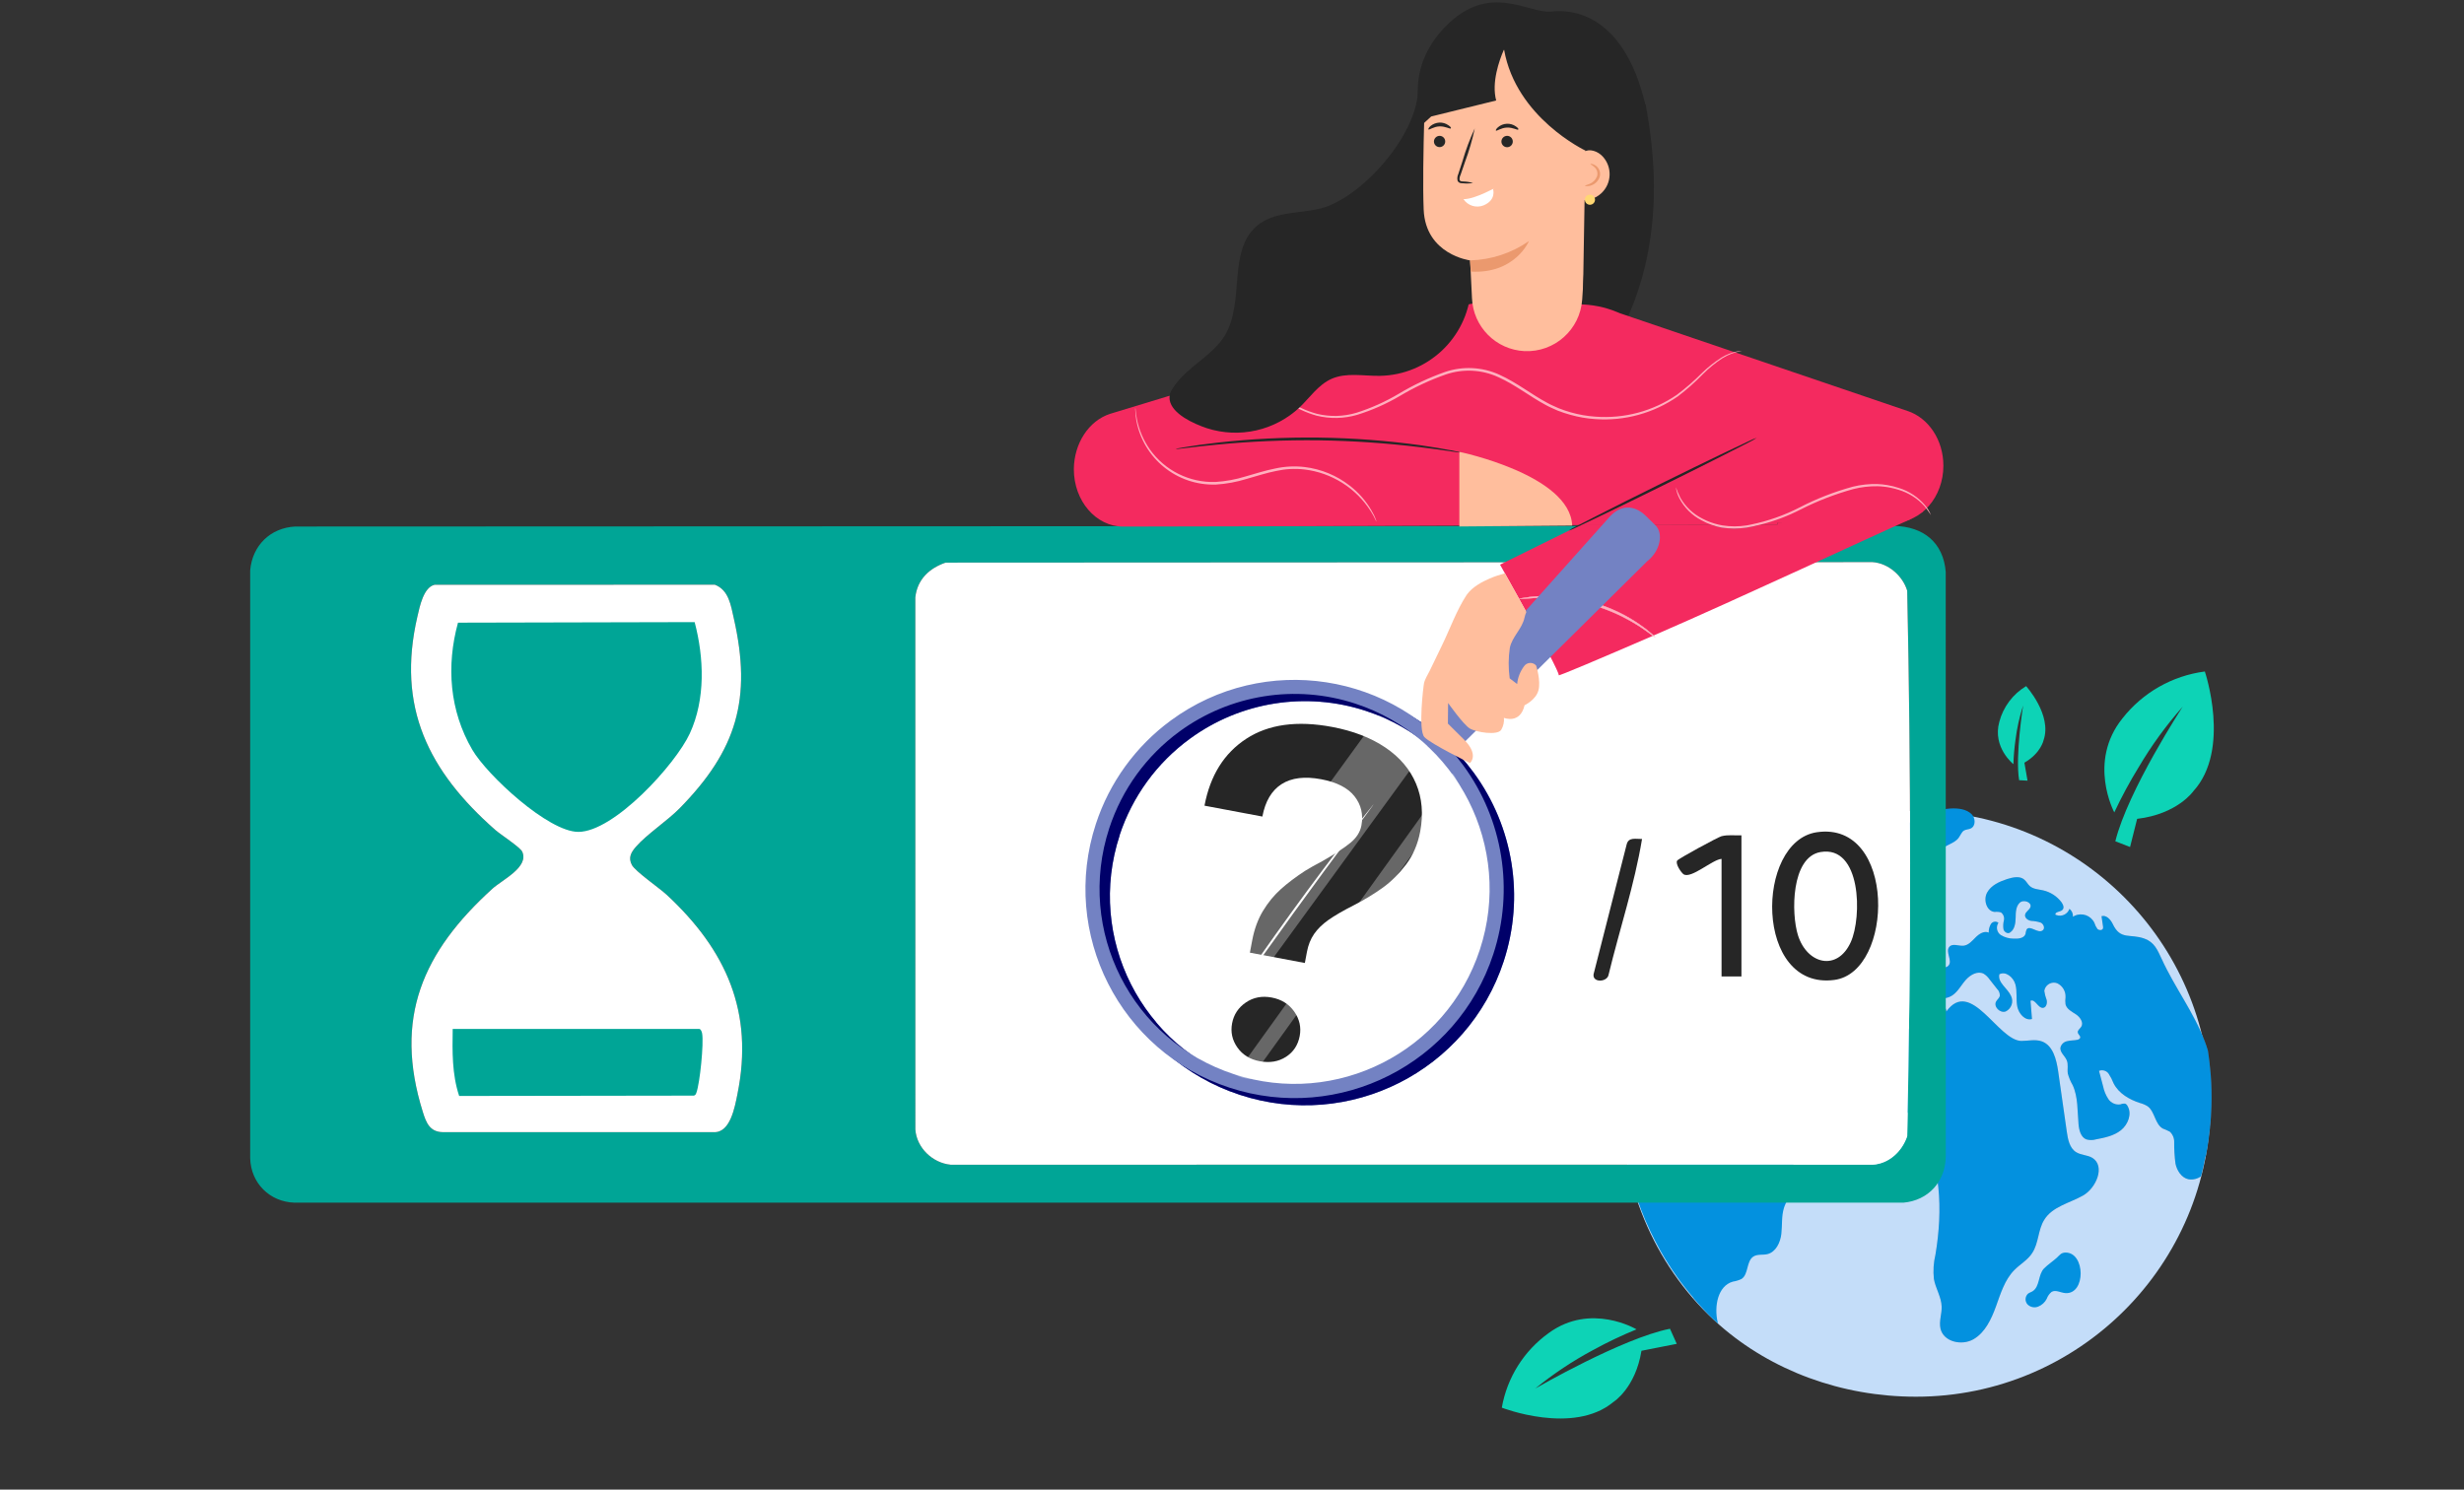<?xml version="1.0" encoding="UTF-8"?>
<svg id="Calque_1" xmlns="http://www.w3.org/2000/svg" version="1.1" viewBox="0 0 430 260">
  <rect x="0" y="0" width="430" height="260" fill="#333333" stroke="none"/>
  <!-- Generator: Adobe Illustrator 29.1.0, SVG Export Plug-In . SVG Version: 2.1.0 Build 142)  -->
  <defs>
    <style>
      .st0 {
        fill: none;
      }

      .st1 {
        fill: #ffbe9d;
      }

      .st2 {
        fill: #ff725e;
      }

      .st2, .st3 {
        isolation: isolate;
      }

      .st2, .st3, .st4 {
        opacity: .3;
      }

      .st5 {
        fill: #000069;
      }

      .st6 {
        fill: #7382c3;
      }

      .st3, .st7 {
        fill: #262626;
      }

      .st8 {
        fill: #eb996e;
      }

      .st9 {
        fill: #0391df;
      }

      .st10 {
        fill: #fff;
      }

      .st11 {
        fill: #ffd773;
      }

      .st12 {
        fill: #ffafbe;
      }

      .st13 {
        fill: #f42a5f;
      }

      .st14 {
        fill: #00a596;
      }

      .st15 {
        fill: #0dd3b6;
      }

      .st16 {
        fill: #c4ddf9;
      }
    </style>
  </defs>
  <g>
    <path class="st16" d="M385.801,192.355c0,28.401-23.024,51.425-51.425,51.425h-.03c-12.993,0-25.206-4.554-34.261-12.505-10.738-9.424-17.172-23.506-17.172-38.92.343-28.403,23.648-51.151,52.051-50.807,27.919.338,50.469,22.888,50.807,50.807h.03Z"/>
    <path class="st7" d="M385.681,196.841c.06-.601.113-1.188.15-1.781.037-.594.067-1.255.09-1.879,0,.623-.053,1.248-.09,1.879-.038.632-.09,1.18-.15,1.781Z"/>
    <path class="st2" d="M351.494,221.708c-1.653,1.691-2.36,4.073-3.171,6.313-.812,2.24-1.894,4.561-3.931,5.734-2.036,1.172-5.215.458-5.749-1.849-.293-1.255.241-2.563.203-3.848-.053-1.684-1.059-3.171-1.353-4.817-.157-1.428-.065-2.872.271-4.269,1.293-7.733,1.037-16.12-3.006-22.77-.435-.852-1.102-1.563-1.924-2.051-1.048-.493-2.288-.316-3.156.451-.519.474-.872,1.142-1.503,1.503-1.3.804-3.066-.3-3.539-1.766-.474-1.466-.053-3.059.368-4.509.519-1.841,1.045-3.682,1.563-5.524.182-.99.658-1.902,1.368-2.615,1.105-.879,2.728-.609,3.991-1.225,1.653-.819,2.254-2.87,3.479-4.276,1.225-1.405,4.186-1.503,4.254.361,4.298-5.96,9.018,5.08,13.098,5.132,1.188,0,2.42-.323,3.54.068,1.984.691,2.585,3.186,2.885,5.261l1.503,10.52c.188,1.331.481,2.833,1.601,3.547.857.549,1.991.489,2.856,1.014,2.292,1.413.706,5.261-1.638,6.583-2.344,1.323-5.35,1.916-6.763,4.239-1.09,1.743-.954,4.066-2.089,5.779-.767,1.225-2.134,1.962-3.157,3.014Z"/>
    <path class="st9" d="M351.494,221.708c-1.653,1.691-2.36,4.073-3.171,6.313-.812,2.24-1.894,4.561-3.931,5.734-2.036,1.172-5.215.458-5.749-1.849-.293-1.255.241-2.563.203-3.848-.053-1.684-1.059-3.171-1.353-4.817-.157-1.428-.065-2.872.271-4.269,1.293-7.733,1.037-16.12-3.006-22.77-.435-.852-1.102-1.563-1.924-2.051-1.048-.493-2.288-.316-3.156.451-.519.474-.872,1.142-1.503,1.503-1.3.804-3.066-.3-3.539-1.766-.474-1.466-.053-3.059.368-4.509.519-1.841,1.045-3.682,1.563-5.524.182-.99.658-1.902,1.368-2.615,1.105-.879,2.728-.609,3.991-1.225,1.653-.819,2.254-2.87,3.479-4.276,1.225-1.405,4.186-1.503,4.254.361,4.298-5.96,9.018,5.08,13.098,5.132,1.188,0,2.42-.323,3.54.068,1.984.691,2.585,3.186,2.885,5.261l1.503,10.52c.188,1.331.481,2.833,1.601,3.547.857.549,1.991.489,2.856,1.014,2.292,1.413.706,5.261-1.638,6.583-2.344,1.323-5.35,1.916-6.763,4.239-1.09,1.743-.954,4.066-2.089,5.779-.767,1.225-2.134,1.962-3.157,3.014Z"/>
    <path class="st9" d="M360.468,225.699c-.834-.045-1.713-.646-2.442-.211-.383.316-.673.728-.842,1.195-.312.629-.848,1.119-1.503,1.375-.648.256-1.387.096-1.871-.406-.468-.543-.425-1.358.097-1.848.241-.196.557-.271.819-.443,1.285-.827.924-2.901,1.992-3.976.623-.631,1.503-1.217,2.217-1.856.519-.481.752-.902,1.541-.909,3.449-.008,3.555,7.274-.007,7.079Z"/>
    <path class="st3" d="M297.898,229.163c.368.376.752.752,1.12,1.105-.383-.361-.744-.729-1.12-1.105Z"/>
    <path class="st7" d="M385.049,201.275c0,.233-.083.473-.128.706-.225,1.142-.489,2.255-.752,3.367.285-1.112.549-2.254.752-3.367.045-.233.097-.473.128-.706Z"/>
    <path class="st2" d="M385.049,201.275c.143-.751.263-1.503.368-2.254.105-.751.195-1.503.263-2.209.06-.601.113-1.188.15-1.781.038-.594.068-1.255.09-1.879.058-1.857.018-3.715-.12-5.568-.06-.752-.128-1.42-.211-2.119-.083-.699-.173-1.405-.285-2.104-.155-.531-.336-1.065-.541-1.601-1.909-5.08-5.261-9.431-7.515-14.376-.752-1.609-1.277-2.924-3.006-3.555-2.555-.932-4.193.331-5.553-2.585-.368-.752-1.128-1.593-1.947-1.331.083.579.173,1.165.256,1.759.03.121.03.247,0,.368-.113.376-.692.368-.97.098-.234-.321-.412-.679-.526-1.059-.617-1.297-2.169-1.848-3.466-1.23-.101.048-.198.103-.292.163.059-.532-.17-1.057-.601-1.375-.321.921-1.327,1.408-2.248,1.088-.072-.025-.141-.054-.209-.088-.052-.526.835-.443,1.225-.811.391-.368.128-.962-.165-1.368-.793-1.04-1.926-1.769-3.202-2.059-.804-.18-1.706-.195-2.322-.752-.36-.323-.571-.789-.939-1.105-.752-.691-1.984-.436-3.006-.113-1.36.451-2.788,1.075-3.494,2.352-.706,1.277-.098,3.284,1.323,3.389.365-.045.736-.017,1.09.082.434.322.635.872.511,1.398-.131.513-.154,1.048-.067,1.57.15.504.827.872,1.194.497.752-.504.91-1.586.924-2.525.016-.94.038-1.985.707-2.623.669-.639,2.157-.098,1.871.751-.173.526-.849.797-.932,1.353-.082.556.519.977,1.067,1.059.567.023,1.128.124,1.668.301.511.24.797,1.03.331,1.353-.812.631-2.254-1.015-2.81-.136-.093.242-.153.494-.18.752-.218.751-1.263.879-2.067.827-.795,0-1.575-.218-2.254-.632-.696-.481-.877-1.431-.406-2.134-.385-.308-.948-.245-1.256.14-.018.023-.035.046-.051.07-.272.453-.406.976-.383,1.503-.797-.354-1.676.218-2.292.834-.616.616-1.24,1.36-2.097,1.45-.857.09-1.916-.466-2.488.196-.751.864.609,2.42-.142,3.277-.428.48-1.188.315-1.827.368-1.698.143-2.735,2.428-1.893,3.923.958,1.461,2.92,1.868,4.381.91.023-.016.046-.03.068-.046.97-.684,1.503-1.796,2.314-2.69.812-.895,2.067-1.578,3.104-1.037.394.25.734.577.999.962.446.556.889,1.12,1.33,1.691.341.321.513.782.466,1.248-.105.36-.436.594-.624.909-.533.917.677,2.134,1.669,1.766,1.001-.493,1.413-1.705.92-2.707-.003-.007-.007-.014-.011-.021-.601-1.338-2.36-2.292-2.029-3.758,1.12-.601,2.465.534,2.803,1.774.339,1.24.083,2.57.323,3.832.241,1.263,1.36,2.555,2.57,2.202-.082-1.06-.165-2.119-.256-3.179.804-.399,1.308,1.323,2.194,1.232.549-.06.752-.796.632-1.345-.198-.522-.339-1.064-.421-1.616.138-.924.999-1.56,1.922-1.422.113.017.225.045.332.085.94.45,1.514,1.424,1.451,2.465-.053.404-.053.813,0,1.217.211.849,1.112,1.277,1.833,1.758s1.383,1.45.895,2.18c-.218.323-.646.586-.586.969.06.383.489.572.421.91-.053.225-.316.338-.541.383-.572.12-1.157.075-1.721.225-.588.107-1.057.553-1.194,1.135-.098.827.751,1.405,1.089,2.171.339.767.076,1.571.203,2.352.19.709.476,1.389.85,2.022.962,2.104.804,4.509,1.022,6.846.09,1.037.406,2.254,1.36,2.623.543.156,1.118.156,1.661,0,1.541-.294,3.149-.617,4.381-1.601,1.233-.985,1.962-2.856,1.157-4.215-.085-.187-.234-.336-.42-.421-.274-.031-.551.011-.804.12-.831.137-1.665-.225-2.134-.924-.449-.686-.763-1.451-.924-2.254-.233-.879-.466-1.773-.706-2.668.61-.244,1.308-.035,1.684.504.347.535.639,1.104.872,1.698.894,1.743,2.72,2.803,4.569,3.404.481.12.94.315,1.36.578,1.285.939,1.27,3.149,2.675,3.9.416.151.82.332,1.21.541.497.472.771,1.134.751,1.819-.014,1.256.061,2.512.225,3.758.263,1.232,1.06,2.465,2.255,2.72.776.13,1.572-.057,2.209-.518.285-1.112.549-2.254.752-3.366.105-.196.158-.436.188-.669Z"/>
    <path class="st9" d="M385.049,201.275c.143-.751.263-1.503.368-2.254.105-.751.195-1.503.263-2.209.06-.601.113-1.188.15-1.781.038-.594.068-1.255.09-1.879.058-1.857.018-3.715-.12-5.568-.06-.752-.128-1.42-.211-2.119-.083-.699-.173-1.405-.285-2.104-.155-.531-.336-1.065-.541-1.601-1.909-5.08-5.261-9.431-7.515-14.376-.752-1.609-1.277-2.924-3.006-3.555-2.555-.932-4.193.331-5.553-2.585-.368-.752-1.128-1.593-1.947-1.331.083.579.173,1.165.256,1.759.03.121.03.247,0,.368-.113.376-.692.368-.97.098-.234-.321-.412-.679-.526-1.059-.617-1.297-2.169-1.848-3.466-1.23-.101.048-.198.103-.292.163.059-.532-.17-1.057-.601-1.375-.321.921-1.327,1.408-2.248,1.088-.072-.025-.141-.054-.209-.088-.052-.526.835-.443,1.225-.811.391-.368.128-.962-.165-1.368-.793-1.04-1.926-1.769-3.202-2.059-.804-.18-1.706-.195-2.322-.752-.36-.323-.571-.789-.939-1.105-.752-.691-1.984-.436-3.006-.113-1.36.451-2.788,1.075-3.494,2.352-.706,1.277-.098,3.284,1.323,3.389.365-.045.736-.017,1.09.082.434.322.635.872.511,1.398-.131.513-.154,1.048-.067,1.57.15.504.827.872,1.194.497.752-.504.91-1.586.924-2.525.016-.94.038-1.985.707-2.623.669-.639,2.157-.098,1.871.751-.173.526-.849.797-.932,1.353-.082.556.519.977,1.067,1.059.567.023,1.128.124,1.668.301.511.24.797,1.03.331,1.353-.812.631-2.254-1.015-2.81-.136-.093.242-.153.494-.18.752-.218.751-1.263.879-2.067.827-.795,0-1.575-.218-2.254-.632-.696-.481-.877-1.431-.406-2.134-.385-.308-.948-.245-1.256.14-.018.023-.035.046-.051.07-.272.453-.406.976-.383,1.503-.797-.354-1.676.218-2.292.834-.616.616-1.24,1.36-2.097,1.45-.857.09-1.916-.466-2.488.196-.751.864.609,2.42-.142,3.277-.428.48-1.188.315-1.827.368-1.698.143-2.735,2.428-1.893,3.923.958,1.461,2.92,1.868,4.381.91.023-.016.046-.03.068-.046.97-.684,1.503-1.796,2.314-2.69.812-.895,2.067-1.578,3.104-1.037.394.25.734.577.999.962.446.556.889,1.12,1.33,1.691.341.321.513.782.466,1.248-.105.36-.436.594-.624.909-.533.917.677,2.134,1.669,1.766,1.001-.493,1.413-1.705.92-2.707-.003-.007-.007-.014-.011-.021-.601-1.338-2.36-2.292-2.029-3.758,1.12-.601,2.465.534,2.803,1.774.339,1.24.083,2.57.323,3.832.241,1.263,1.36,2.555,2.57,2.202-.082-1.06-.165-2.119-.256-3.179.804-.399,1.308,1.323,2.194,1.232.549-.06.752-.796.632-1.345-.198-.522-.339-1.064-.421-1.616.138-.924.999-1.56,1.922-1.422.113.017.225.045.332.085.94.45,1.514,1.424,1.451,2.465-.053.404-.053.813,0,1.217.211.849,1.112,1.277,1.833,1.758s1.383,1.45.895,2.18c-.218.323-.646.586-.586.969.06.383.489.572.421.91-.053.225-.316.338-.541.383-.572.12-1.157.075-1.721.225-.588.107-1.057.553-1.194,1.135-.098.827.751,1.405,1.089,2.171.339.767.076,1.571.203,2.352.19.709.476,1.389.85,2.022.962,2.104.804,4.509,1.022,6.846.09,1.037.406,2.254,1.36,2.623.543.156,1.118.156,1.661,0,1.541-.294,3.149-.617,4.381-1.601,1.233-.985,1.962-2.856,1.157-4.215-.085-.187-.234-.336-.42-.421-.274-.031-.551.011-.804.12-.831.137-1.665-.225-2.134-.924-.449-.686-.763-1.451-.924-2.254-.233-.879-.466-1.773-.706-2.668.61-.244,1.308-.035,1.684.504.347.535.639,1.104.872,1.698.894,1.743,2.72,2.803,4.569,3.404.481.12.94.315,1.36.578,1.285.939,1.27,3.149,2.675,3.9.416.151.82.332,1.21.541.497.472.771,1.134.751,1.819-.014,1.256.061,2.512.225,3.758.263,1.232,1.06,2.465,2.255,2.72.776.13,1.572-.057,2.209-.518.285-1.112.549-2.254.752-3.366.105-.196.158-.436.188-.669Z"/>
    <path class="st9" d="M329.904,151.654c-1.127.406-1.886,1.45-2.833,2.194-.947.744-2.458,1.097-3.217.173-.343-.475-.484-1.067-.391-1.646.092-.839.447-1.629,1.014-2.254.572-.631,1.353-1.067,1.871-1.758.519-.692.661-1.811,0-2.314-.368-.278-.901-.301-1.21-.646-.549-.616.143-1.676.955-1.819.825-.022,1.645.135,2.405.458,2.893.752,5.425-.751,7.951-1.939,1.961-.924,5.899-1.698,7.62,0,.692.669.752,2.051-.12,2.487-.383.196-.856.158-1.225.383-.368.225-.601.834-.91,1.255-.789,1.097-2.472,1.217-3.231,2.337-.458.676-.496,1.623-1.097,2.164-.526.374-1.166.555-1.811.511l-3.997.165c-.601-.011-1.199.073-1.774.248Z"/>
    <path class="st9" d="M290.248,167.939c1.113-.639,2.758-.414,3.284.752.376.834.053,1.811-.256,2.675-.428,1.173-.849,2.337-1.277,3.502-.158.343-.215.723-.165,1.097.203.834,1.458.932,2.067.338.541-.674.809-1.527.752-2.389-.054-.863.126-1.725.518-2.495,1.18-1.781,3.96-.924,5.854-1.864,1.18-.578,1.893-1.796,2.727-2.825.835-1.03,2.074-1.976,3.337-1.661.428.097.819.345,1.255.413.991.039,1.827-.733,1.865-1.724.012-.309-.055-.616-.196-.891-.179-.208-.328-.441-.444-.691-.09-.503.177-1.001.646-1.202.455-.172.945-.231,1.428-.173,1.12,0,2.254.075,3.344.12,1.225.045,2.879-.278,2.946-1.503.067-1.075-1.24-1.827-1.24-2.908.03-.265.03-.532,0-.797-.195-.752-1.232-.654-1.931-.421-.1-.866-.883-1.487-1.748-1.387-.176.02-.347.07-.506.147-.752.406-1.007,1.337-1.39,2.097-.917,1.849-2.736,3.006-4.464,4.118-.537.427-1.207.653-1.893.639-.669-.098-1.217-.962-.797-1.503.285-.36.91-.489.939-.954.038-.586-.947-.752-1.029-1.323.698-1.503,2.645-1.841,4.208-2.427,1.922-.731,3.537-2.097,4.577-3.871.202-.265.287-.603.233-.932-.128-.451-.654-.616-1.105-.706-1.067-.233-2.435-.346-3.006.594-.213.554-.388,1.121-.526,1.698-.706,1.615-3.005,1.353-4.614,2.089-.576.354-1.179.663-1.804.924-.731.072-1.468.049-2.194-.067-.563.533-1.337,1.285-1.871,1.848-.533.564-1.007,1.09-1.503,1.676-2.497,2.725-4.699,5.708-6.568,8.898-.631,1.142-1.222,2.312-1.773,3.509-.541,1.195-1.052,2.42-1.503,3.667.631-.958,1.15-1.983,1.548-3.059.416-1.227,1.214-2.287,2.277-3.028Z"/>
    <path class="st9" d="M295.485,226.518c.428.518.872,1.007,1.323,1.503.451.496.714.752,1.082,1.15.368.398.752.752,1.12,1.105.262.256.533.503.804.752l-.067-.285c-.616-2.698,0-6.298,2.661-7.049.52-.08,1.026-.235,1.503-.458,1.27-.819.819-3.104,2.082-3.923.714-.451,1.638-.225,2.45-.42,1.458-.361,2.254-2.014,2.427-3.532.173-1.518,0-3.088.458-4.547.706-2.202,2.886-4.148,2.3-6.38-.661-2.487-3.968-2.765-6.049-4.231-2.893-2.052-3.081-6.267-4.599-9.522-1.36-2.908-5.155-6.56-8.612-6.447-1.966-.088-3.724,1.213-4.216,3.119l-.293-.113c-.872-.271-1.902-.526-2.254-1.368-.391-.984.42-2.172,0-3.142-.218-.503-.706-.804-1.075-1.21-.368-.406-.616-1.052-.263-1.503.354-.451.872-.323,1.225-.639.283-.261.357-.68.18-1.022-.692-1.278-2.149.751-2.758,1.194-.155.111-.316.214-.481.308-.032.09-.057.184-.075.278-.076.308-.136.616-.203.924s-.136.616-.196.924c-.06.308-.09.503-.135.751-.045.248-.098.504-.143.752,0,.128-.045.241-.06.361-.909,5.615-.909,11.339,0,16.954.396,2.491.981,4.947,1.751,7.35.308,1.037.669,2.066,1.059,3.081.481,1.255,1,2.487,1.586,3.697.586,1.21,1.12,2.254,1.758,3.397.867,1.533,1.813,3.021,2.833,4.456.901,1.278,1.856,2.503,2.878,3.698"/>
    <path class="st15" d="M373.224,133.912c2.217-3.763,4.791-7.304,7.689-10.572,0,0-9.574,14.633-11.759,23.495l2.57,1.001,1.235-4.915c7.042-.83,9.813-4.832,9.813-4.832,6.618-7.259,2.002-20.886,2.002-20.886-5.674.738-10.831,3.669-14.367,8.167-6.154,7.636-1.435,16.423-1.435,16.423,1.267-2.706,2.686-5.337,4.251-7.881Z"/>
    <path class="st15" d="M351.726,129.16c.252-2.048.7-4.068,1.339-6.03,0,0-1.411,8.788-.699,13.044l1.464.083-.547-3.138c2.903-1.676,3.349-3.938,3.349-3.938,1.516-4.389-3.048-9.423-3.048-9.423-2.315,1.387-3.995,3.626-4.68,6.238-1.231,4.468,2.462,7.38,2.462,7.38.042-1.411.162-2.819.36-4.216Z"/>
    <path class="st15" d="M278.043,235.621c-3.577,1.913-6.962,4.164-10.11,6.723,0,0,15.155-8.776,23.501-10.423l1.181,2.632-6.158,1.212c-1.047,6.515-4.881,8.922-4.881,8.922-7.018,5.868-19.49,1.007-19.49,1.007.918-5.243,3.853-9.917,8.178-13.02,7.361-5.402,15.327-.65,15.327-.65-2.583,1.053-5.103,2.254-7.547,3.598Z"/>
    <path class="st14" d="M339.558,99.85c-.408-5.17-3.902-7.945-8.984-8.058l-279.079.109c-4.328.235-7.46,3.326-7.835,7.633v102.642c.122,4.323,3.406,7.603,7.73,7.738h280.758c4.371-.379,7.359-3.671,7.414-8.05l-.005-102.015ZM128.691,190.969c-.455,2.244-1.242,6.753-4.097,6.635h-47.342c-2.252-.042-2.88-1.663-3.452-3.495-5.157-16.457-.004-27.976,12.138-38.998,1.701-1.541,6.425-3.768,5.199-6.458-.345-.766-3.785-2.989-4.715-3.806-11.611-10.218-17.257-21.404-13.573-37.255.404-1.743,1.061-5.074,2.989-5.524l48.917-.013c2.434.935,2.787,3.595,3.301,5.852,3.191,14.045.526,23.017-9.452,33.175-2.139,2.172-5.768,4.568-7.637,6.723-.859.994-1.356,1.907-.695,3.166.589,1.12,4.846,4.059,6.117,5.242,10.331,9.616,15.211,20.427,12.302,34.754ZM332.834,198.291c-.88,2.636-3.149,4.825-6.05,4.993l-160.897.004c-3.158-.316-5.924-2.951-6.147-6.159l-.005-92.862c.345-3.141,2.438-5.09,5.292-6.071l161.756-.084c2.762.19,5.267,2.395,6.05,4.993.674,31.613.674,63.572,0,95.186Z"/>
    <path class="st10" d="M128.691,190.969c-.454,2.244-1.242,6.753-4.096,6.635h-47.343c-2.252-.043-2.88-1.663-3.452-3.495-5.157-16.457-.004-27.976,12.138-38.998,1.701-1.541,6.425-3.768,5.199-6.458-.345-.766-3.785-2.989-4.715-3.806-11.611-10.218-17.257-21.405-13.573-37.255.404-1.743,1.061-5.074,2.989-5.524l48.917-.013c2.433.935,2.787,3.595,3.3,5.852,3.192,14.045.526,23.017-9.452,33.175-2.138,2.172-5.768,4.568-7.637,6.723-.859.993-1.356,1.907-.695,3.166.589,1.12,4.846,4.059,6.117,5.242,10.331,9.616,15.211,20.427,12.302,34.754Z"/>
    <path class="st10" d="M332.834,198.291c-.88,2.636-3.149,4.825-6.049,4.993l-160.897.004c-3.157-.316-5.924-2.951-6.147-6.159l-.005-92.862c.345-3.141,2.438-5.09,5.292-6.071l161.756-.084c2.762.19,5.267,2.395,6.049,4.993.674,31.613.674,63.572,0,95.186Z"/>
    <path class="st7" d="M317.076,145.255c13.902-2.012,13.519,24.388,3.045,25.782-13.989,1.861-13.861-24.217-3.045-25.782ZM317.7,148.716c-5.137.885-5.134,10.72-3.931,14.525,1.61,5.088,6.879,6.344,9.217,1.191,1.983-4.368,1.851-16.945-5.286-15.716Z"/>
    <path class="st7" d="M303.904,145.803v24.629h-3.47v-20.524c-1.588.105-5.308,3.526-6.622,2.69-.385-.245-1.492-1.825-1.124-2.386.243-.369,7.127-4.105,7.737-4.261,1.15-.294,2.319-.106,3.478-.149Z"/>
    <path class="st7" d="M286.557,146.434c-1.317,7.993-3.928,15.794-5.836,23.684-.213,1.327-2.837,1.456-2.624-.072l5.777-22.664c.329-1.325,1.605-.922,2.684-.948Z"/>
    <path class="st14" d="M121.227,108.585c1.644,6.232,1.912,13.468-.845,19.436-2.496,5.405-13.222,17.177-19.458,17.176-5.244-.001-15.909-9.891-18.506-14.34-3.975-6.809-4.557-14.643-2.491-22.178l41.3-.095Z"/>
    <path class="st14" d="M122.058,179.589c.277.086.42.501.473.789.31,1.698-.385,8.692-1.006,10.36-.092.247-.168.433-.455.492l-40.94.059c-1.261-3.779-1.193-7.758-1.129-11.701h43.057Z"/>
    <path class="st7" d="M287.186,18.257c6.88,36.183-12.847,51.442-17.892,56.389-10.728,10.524-25.934,15.24-40.785,15.622-6.747.177-13.929-.621-19.31-4.805-5.382-4.185-8.033-12.679-4.087-18.3,2.376-3.36,6.57-5.134,8.68-8.68,3.431-5.763.452-14.744,5.55-19.062,2.97-2.518,7.279-2.119,11.021-3.006,7.128-1.773,16.712-12.537,17.085-20.392l39.738,2.234Z"/>
    <path class="st13" d="M339.147,81.277c0,5.472-3.85,9.912-8.61,9.912h-23.214l.092.344-2.875.013-1.681.007-5.505.02h-1.279l-22.191.088h-.462l-.844.007h-.217l-19.231.074-26.345.101-30.775.067c-4.76,0-8.61-4.481-8.61-10.014.032-4.501,2.597-8.448,6.316-9.663l9.902-3.01.105-.034,14.201-4.312.039-.013,1.879-.567,29.021-8.819c1.859-.837,3.791-1.505,5.762-1.991.264-.067.528-.128.792-.182.072-.02.145-.04.217-.054.422-.094.837-.175,1.259-.25l17.089.115,1.536.007c2.301.013,4.582.466,6.711,1.356.145.054.29.115.435.182l50.205,17.065c1.852.601,3.421,1.883,4.529,3.563,1.107,1.68,1.747,3.765,1.747,5.985Z"/>
    <path class="st7" d="M205.68,78.236l1.445-.248c1.232-.213,3.059-.47,5.32-.727,5.887-.664,11.809-.96,17.732-.887,5.933.081,11.854.528,17.732,1.339,2.252.337,4.07.638,5.32.887l1.437.292c.168.02.332.065.487.133-.169.001-.339-.013-.505-.044l-1.454-.204c-1.241-.195-3.068-.443-5.319-.718-5.867-.717-11.769-1.119-17.679-1.206-5.92-.072-11.84.177-17.732.745-2.234.213-4.061.416-5.32.576l-1.454.169c-.171.018-.343.018-.514,0,.163-.059.333-.095.505-.107Z"/>
    <path class="st12" d="M218.616,64.804l.523.497c.47.425,1.17,1.073,2.057,1.862,1.09.962,2.242,1.85,3.449,2.66,1.587,1.095,3.35,1.911,5.213,2.412,2.267.543,4.638.476,6.871-.195,2.558-.812,5.015-1.912,7.323-3.281,2.568-1.547,5.286-2.83,8.112-3.83,3.115-1.065,6.521-.894,9.514.478,3.05,1.383,5.568,3.431,8.29,4.877.665.381,1.375.665,2.057.975.693.277,1.4.516,2.119.719,1.389.396,2.815.646,4.256.744,5.039.389,10.06-.956,14.23-3.812,1.547-1.157,3.007-2.426,4.371-3.794,1.055-1.028,2.213-1.944,3.458-2.731.799-.486,1.674-.833,2.589-1.028.318-.065.641-.101.966-.107-1.229.191-2.406.632-3.458,1.294-1.218.8-2.35,1.725-3.378,2.758-1.356,1.397-2.815,2.692-4.362,3.875-4.216,2.941-9.316,4.344-14.443,3.972-1.471-.096-2.927-.349-4.345-.754-.736-.202-1.461-.441-2.172-.718-.7-.319-1.427-.612-2.11-.993-2.757-1.472-5.284-3.511-8.255-4.85-2.89-1.335-6.183-1.503-9.194-.47-2.8.983-5.493,2.246-8.041,3.768-2.342,1.376-4.835,2.477-7.43,3.28-2.296.669-4.727.718-7.049.142-1.891-.526-3.677-1.378-5.275-2.518-1.204-.841-2.35-1.762-3.431-2.757-.895-.816-1.551-1.49-1.995-1.942l-.497-.523c-.063-.053-.117-.116-.159-.186.009-.009.071.045.195.177Z"/>
    <path class="st12" d="M198.427,73.271c.389,1.856,1.148,3.614,2.234,5.169,2.63,3.698,6.937,5.833,11.473,5.683,1.779-.115,3.537-.439,5.24-.966,1.782-.514,3.511-1.064,5.24-1.401,1.665-.36,3.379-.441,5.071-.24,2.884.35,5.617,1.485,7.9,3.281,1.532,1.186,2.816,2.662,3.777,4.344l.435.798c.097.23.177.435.257.611.075.167.137.339.186.515-.11-.148-.202-.309-.275-.479-.082-.165-.18-.36-.292-.585l-.461-.771c-2.568-4.043-6.816-6.718-11.57-7.288-1.646-.19-3.312-.103-4.93.257-1.693.337-3.422.895-5.196,1.401-1.728.535-3.514.862-5.319.976-6.804.225-12.736-4.591-13.911-11.296-.086-.516-.14-1.038-.159-1.561-.02-.179-.02-.361,0-.54.053-.009.044.754.301,2.092Z"/>
    <path class="st13" d="M333.657,90.518c-7.456,3.279-29.481,13.641-45.068,20.395-.115-.108-.236-.216-.364-.317-.688-.601-1.417-1.161-2.18-1.673-1.134-.776-2.314-1.464-3.549-2.058-3.016-1.458-6.262-2.375-9.595-2.719-1.356-.142-2.726-.175-4.096-.108-.317.013-.628.034-.945.054-.601.054-1.194.128-1.795.229-.324.034-.648.101-.951.216-.992-1.788-1.883-3.381-2.49-4.474-.533-.945-.85-1.511-.85-1.511l12.139-5.999c.004,0,.009-.003.013-.007.398-.128.789-.297,1.167-.493l.823-.391,22.713-.088c.594.216,1.208.385,1.829.499,1.444.223,2.915.223,4.366,0,.83-.142,1.653-.317,2.47-.526l2.942-.013-.094-.344,23.516-.671Z"/>
    <path class="st13" d="M288.434,110.98c-9.46,4.089-16.512,7.085-16.417,6.876.155-.337-2.854-5.952-5.649-11.039-.418-.769-.837-1.532-1.242-2.254.223.013,1.155-.101,2.591-.169.331-.02.695-.034,1.087-.04,1.35-.013,2.699.061,4.035.216,1.639.196,3.259.52,4.851.958,1.58.459,3.132,1.032,4.63,1.721,1.221.574,2.402,1.221,3.543,1.937,1.194.762,2.065,1.424,2.571,1.795Z"/>
    <path class="st13" d="M288.588,110.913c-.054.02-.101.04-.155.067-.506-.371-1.377-1.032-2.571-1.795-1.14-.715-2.321-1.363-3.543-1.937-1.498-.688-3.05-1.262-4.629-1.721-1.592-.439-3.212-.762-4.852-.958-1.336-.155-2.686-.229-4.035-.216-.391.007-.756.02-1.086.04-1.437.067-2.368.182-2.591.169-.007-.007-.007-.02-.014-.027.304-.115.628-.182.951-.216.601-.101,1.194-.175,1.795-.229.317-.02.628-.04.945-.054,1.37-.067,2.74-.034,4.096.108,3.333.344,6.579,1.262,9.595,2.719,1.235.594,2.416,1.282,3.549,2.058.762.513,1.491,1.073,2.18,1.673.128.101.25.209.364.317Z"/>
    <path class="st13" d="M333.019,90.432l-22.878.757.094.344-2.942.013c-.816.209-1.64.385-2.47.526-1.45.223-2.922.223-4.366,0-.62-.115-1.234-.283-1.828-.499l-22.714.088-.823.391c-.378.196-.769.364-1.167.493l1.727-.857.055-.027,25.175-12.443,5.696-2.814c.007,0,.007-.007.013-.007l7.449-3.684,15.305,11.95.6.466.007.007,5.651,4.155s-.938.412-2.584,1.14Z"/>
    <path class="st7" d="M306.578,76.405c-.391.277-.803.513-1.235.722l-3.482,1.775c-.135.067-.263.135-.405.209-2.915,1.478-6.829,3.448-11.174,5.587-4.548,2.247-8.657,4.251-11.64,5.675l-.04.02-2.686,1.269-.823.391c-.378.196-.769.364-1.167.493-.004.004-.009.007-.013.007-.047.013-.101.034-.148.047.398-.277.81-.513,1.248-.715l.391-.202.04-.02,3.05-1.552c2.956-1.511,7.031-3.556,11.579-5.803,3.853-1.896,7.382-3.624,10.189-4.973.513-.243.999-.479,1.457-.695l3.543-1.68c.425-.216.87-.398,1.316-.553Z"/>
    <path class="st12" d="M336.977,89.907c-.358-.553-.742-1.086-1.161-1.599-1.215-1.329-2.773-2.308-4.501-2.821-.452-.142-.904-.263-1.363-.351l-.007-.007c-.756-.155-1.518-.243-2.287-.263-1.417-.02-2.841.142-4.217.493-3.185.877-6.269,2.072-9.211,3.563-2.213,1.14-4.541,2.018-6.937,2.625-.816.209-1.64.385-2.47.526-1.451.223-2.922.223-4.366,0-.621-.115-1.235-.283-1.829-.499-.587-.209-1.161-.472-1.714-.776-1.653-.857-2.996-2.2-3.853-3.846-.31-.594-.52-1.248-.601-1.916.223.634.486,1.248.789,1.849.891,1.559,2.227,2.827,3.839,3.63.897.479,1.856.83,2.848,1.059.216.047.432.094.648.128,1.404.223,2.827.223,4.238,0,.25-.047.499-.094.749-.148,2.962-.607,5.83-1.619,8.522-3.003,2.949-1.525,6.046-2.726,9.244-3.603,1.424-.351,2.881-.506,4.339-.459.56.02,1.113.081,1.667.175.702.115,1.39.283,2.065.513,1.768.553,3.347,1.599,4.541,3.016.439.506.783,1.086,1.026,1.714Z"/>
    <path class="st12" d="M288.939,111.304c-.02.027-.196-.094-.506-.324-.506-.371-1.377-1.032-2.571-1.795-1.14-.715-2.321-1.363-3.543-1.937-1.498-.688-3.05-1.262-4.629-1.721-1.592-.439-3.212-.762-4.852-.958-1.336-.155-2.686-.229-4.035-.216-.391.007-.756.02-1.086.04-1.437.067-2.368.182-2.591.169-.034,0-.054,0-.054-.013.014-.007.027-.007.04-.013.304-.115.628-.182.951-.216.601-.101,1.194-.175,1.795-.229.317-.02.628-.04.945-.054,1.37-.067,2.74-.034,4.096.108,3.333.344,6.579,1.262,9.595,2.719,1.235.594,2.416,1.282,3.549,2.058.762.513,1.491,1.073,2.18,1.673.128.101.25.209.364.317.128.128.243.256.351.391Z"/>
    <path class="st1" d="M266.031,61.284c5.25.244,9.73-3.756,10.081-8.999l2.403-36.351-15.365-12.413-14.248,6.898s-.78,18.282-.452,26.164c.328,7.882,8.095,8.866,8.095,8.866,0,0,.186,3.139.337,6.614.209,4.976,4.176,8.973,9.15,9.221Z"/>
    <path class="st7" d="M251.243,23.709c.533.01.962.442.966.975.005.544-.432.988-.975.993-.544.005-.989-.432-.993-.975.005-.55.452-.993,1.002-.993Z"/>
    <path class="st7" d="M249.647,21.989c.435-.355.972-.563,1.534-.594.563-.027,1.119.135,1.578.461.345.248.532.417.416.559-.115.142-.931-.39-1.968-.355-1.037.035-1.8.665-1.924.532-.062-.062.045-.319.364-.603Z"/>
    <path class="st7" d="M262.015,24.702c.005-.553.458-.998,1.011-.993.541.01.975.451.975.993.001.548-.444.993-.993.993-.549 0-.993-.444-.993-.993Z"/>
    <path class="st7" d="M261.43,22.202c.431-.366.97-.578,1.534-.603.56-.026,1.113.136,1.57.461.345.248.523.417.416.559-.106.142-.913-.39-1.959-.355-1.047.035-1.809.665-1.933.532-.062-.062.045-.319.372-.594Z"/>
    <path class="st7" d="M255.277,31.99c-.155.002-.31-.016-.461-.053-.206-.057-.374-.209-.452-.408-.087-.384-.043-.787.124-1.144.231-.718.478-1.472.736-2.261.569-1.958,1.286-3.87,2.145-5.719-.426,1.996-.997,3.957-1.711,5.869-.275.789-.532,1.534-.771,2.252-.142.273-.2.581-.168.887.044.195.31.257.576.257.6.011,1.196.101,1.773.266-.592.098-1.194.116-1.792.053Z"/>
    <path class="st10" d="M258.894,35.847c-1.278.511-2.74.056-3.502-1.091,2.163.044,6.25-2.438,5.169-1.729,0,0,.621,1.871-1.667,2.819Z"/>
    <path class="st8" d="M256.678,47.4c7.723.452,10.143-5.32,10.143-5.32-3.026,2.097-6.596,3.268-10.276,3.369l.133,1.951Z"/>
    <path class="st7" d="M287.151,18.319c-3.91-16.58-13.547-16.642-16.323-16.305-4.176.452-10.835-5.32-18.619,2.66-7.784,7.979-3.75,16.846-3.75,16.846l1.304-1.188,11.34-2.793c-.842-3.139.541-7.013,1.312-8.786l.071-.071c2.083,11.89,14.186,17.599,14.186,17.599l-.417,24.914c12.457-2.501,10.639-20.632,10.639-27.485l.258-5.391Z"/>
    <path class="st1" d="M275.164,34.792c1.509.408,3.122.012,4.271-1.047,1.846-1.703,1.963-4.58.26-6.427-.833-.913-2.279-1.454-3.333-.798l-1.197,8.272Z"/>
    <path class="st8" d="M277.362,32.114c.607-.234,1.088-.709,1.33-1.312.2-.601.01-1.263-.478-1.667-.372-.337-.683-.452-.683-.505,0-.053.39-.08.887.239.294.195.527.468.674.789.18.409.199.872.053,1.294-.279.732-.898,1.281-1.658,1.472-.532.115-.887.053-.887,0,0-.071.329-.133.762-.31Z"/>
    <path class="st11" d="M277.291,33.985c-.352.07-.627.345-.696.697-.096.48.216.947.696,1.042.48.095.947-.216,1.043-.697.096-.48-.217-.947-.696-1.042h-.346Z"/>
    <path class="st1" d="M274.366,91.73c-.354-8.857-19.691-12.865-19.691-12.865v13.025l19.691-.16Z"/>
    <path class="st7" d="M255.906,49.864c-15.197.806-29.976,5.505-43.754,11.978-1.746.713-3.356,1.721-4.761,2.979-1.329,1.321-3.599,3.165-3.263,5.018.435,2.429,4.149,4.114,6.499,4.903,5.668,1.82,11.877.414,16.207-3.671,1.782-1.729,3.245-3.918,5.515-4.938,2.607-1.162,5.612-.488,8.467-.532,8.336-.155,15.197-6.603,15.871-14.913l-.781-.825Z"/>
    <path class="st7" d="M220.418,158.974c.892-1.472,1.935-2.742,3.132-3.806,1.195-1.063,2.595-2.119,4.197-3.166.796-.495,1.811-1.066,3.045-1.713,2.165-1.232,3.784-2.291,4.858-3.173,1.074-.882,1.717-1.888,1.931-3.021.361-1.923-.039-3.624-1.196-5.102-1.159-1.476-3.095-2.47-5.811-2.98-2.886-.542-5.194-.258-6.927.852-1.733,1.111-2.846,2.995-3.346,5.655l-10.102-1.897c.989-5.263,3.419-9.155,7.292-11.68,3.871-2.524,8.862-3.213,14.975-2.065,3.678.691,6.777,1.889,9.298,3.593,2.521,1.703,4.307,3.812,5.359,6.323,1.051,2.512,1.291,5.296.717,8.35-.414,2.207-1.245,4.132-2.49,5.772-1.246,1.642-2.597,2.983-4.052,4.028-1.456,1.045-3.093,2.041-4.91,2.988-1.943.984-3.455,1.856-4.535,2.619-1.08.764-1.923,1.586-2.528,2.468-.607.883-1.02,1.918-1.243,3.107l-.366,1.952-9.592-1.802.399-2.122c.372-1.98,1.003-3.707,1.895-5.18ZM215.939,182.825c-.902-1.282-1.209-2.688-.922-4.216.287-1.527,1.085-2.74,2.396-3.636,1.311-.895,2.816-1.184,4.512-.866,1.698.319,3.009,1.136,3.933,2.452.924,1.316,1.243,2.739.956,4.266-.298,1.585-1.096,2.797-2.396,3.636-1.3.839-2.827,1.095-4.582.765-1.697-.318-2.997-1.12-3.898-2.402Z"/>
    <path class="st6" d="M287.176,90.004l1.695,1.662c1.516,1.456.808,4.547-1.362,6.245l-35.335,34.97-5.176-4.73,33.614-37.621c2.134-2.603,4.612-2.402,6.564-.526Z"/>
    <path class="st6" d="M262.42,167.778c-6.274,19.153-26.886,29.594-46.04,23.32-19.153-6.274-29.594-26.886-23.32-46.04,2.372-7.24,6.95-13.558,13.094-18.064,16.251-11.921,39.088-8.412,51.01,7.839,6.963,9.491,8.92,21.759,5.255,32.946ZM195.394,145.815c-5.856,17.863,3.879,37.091,21.741,42.946,17.863,5.856,37.09-3.878,42.946-21.741,5.856-17.863-3.879-37.09-21.741-42.946-10.424-3.417-21.855-1.601-30.707,4.879-5.74,4.192-10.022,10.076-12.248,16.826l.009.036Z"/>
    <path class="st5" d="M262.42,167.778c-6.274,19.153-26.886,29.594-46.04,23.32-19.153-6.274-29.594-26.886-23.32-46.04,2.372-7.24,6.95-13.558,13.094-18.064,16.251-11.921,39.088-8.412,51.01,7.839,6.963,9.491,8.92,21.759,5.255,32.946ZM195.394,145.815c-5.856,17.863,3.879,37.091,21.741,42.946,17.863,5.856,37.09-3.878,42.946-21.741,5.856-17.863-3.879-37.09-21.741-42.946-10.424-3.417-21.855-1.601-30.707,4.879-5.74,4.192-10.022,10.076-12.248,16.826l.009.036Z"/>
    <path class="st6" d="M260.606,166.522c-6.274,19.153-26.887,29.594-46.04,23.32-19.153-6.274-29.594-26.887-23.32-46.04,2.372-7.241,6.951-13.558,13.094-18.064,16.251-11.922,39.089-8.412,51.01,7.838,6.963,9.492,8.92,21.759,5.256,32.946ZM193.579,144.56c-5.847,17.861,3.893,37.08,21.754,42.927,17.862,5.847,37.081-3.893,42.928-21.755,5.846-17.861-3.893-37.08-21.755-42.927-10.42-3.411-21.844-1.592-30.69,4.885-5.744,4.204-10.024,10.105-12.237,16.87Z"/>
    <path class="st10" d="M220.444,125.295c-.19.064-.386.111-.584.137-.381.09-.955.171-1.667.392-2.022.566-3.97,1.373-5.8,2.404-1.265.715-2.478,1.516-3.634,2.397-1.319,1.012-2.565,2.115-3.731,3.299-1.292,1.301-2.476,2.704-3.543,4.196-1.157,1.597-2.165,3.295-3.012,5.074-.835,1.782-1.497,3.64-1.975,5.549-.416,1.787-.68,3.607-.79,5.439-.167,3.11.136,6.228.9,9.247.507,2.036,1.23,4.013,2.157,5.896.304.7.621,1.166.791,1.527.107.167.195.346.264.532-.121-.157-.233-.321-.331-.493-.19-.349-.533-.824-.861-1.495-.989-1.87-1.762-3.848-2.302-5.893-.811-3.041-1.144-6.19-.99-9.334.099-1.857.36-3.702.78-5.514.476-1.938,1.144-3.824,1.995-5.63.859-1.8,1.881-3.517,3.053-5.13,1.088-1.516,2.303-2.937,3.631-4.248,1.182-1.192,2.449-2.294,3.793-3.298,1.178-.866,2.414-1.65,3.698-2.35,1.856-1.009,3.832-1.776,5.882-2.285.559-.141,1.125-.253,1.695-.337.192-.043.387-.07.582-.082Z"/>
    <path class="st10" d="M257.095,156.77c-.088.021.189-1.757.009-4.593-.03-.356-.062-.756-.09-1.105-.028-.349-.115-.783-.165-1.196-.101-.825-.321-1.692-.52-2.609-.999-3.95-2.837-7.639-5.388-10.816-.607-.714-1.164-1.408-1.763-1.985-.293-.294-.563-.592-.85-.858-.286-.265-.565-.499-.829-.738-2.155-1.847-3.717-2.684-3.673-2.763.376.172.74.37,1.088.593.425.234.833.499,1.22.794.537.362,1.053.756,1.543,1.18.277.228.558.471.857.725.299.254.57.553.879.85.639.629,1.245,1.289,1.816,1.98,1.287,1.608,2.409,3.343,3.346,5.178.909,1.848,1.623,3.785,2.13,5.78.217.921.422,1.798.491,2.646.051.412.123.82.145,1.208.022.389.041.762.062,1.119.036.644.038,1.29.007,1.935-.001.486-.036.972-.106,1.452-.034.412-.104.821-.207,1.221Z"/>
    <path class="st10" d="M229.248,136.758c.092.063-3.638,5.661-8.331,12.512-4.694,6.85-8.561,12.357-8.682,12.301-.121-.057,3.638-5.661,8.333-12.504,4.695-6.844,8.56-12.365,8.68-12.309Z"/>
    <g class="st4">
      <path class="st10" d="M201.743,178.386l38.886-53.543s5.677,2.523,8.508,5.376l-39.826,54.668c-2.916-1.662-5.485-3.868-7.568-6.5Z"/>
    </g>
    <g class="st4">
      <path class="st10" d="M215.583,187.578l37.797-52.563s.143-.443,1.493,2.381l-36.653,50.928c-.924-.045-1.826-.3-2.636-.746Z"/>
    </g>
    <path class="st10" d="M239.699,140.39c-.078.142-.167.277-.268.403l-.818,1.117-3.036,4.085c-2.57,3.443-6.11,8.209-9.94,13.514-3.83,5.305-7.281,10.151-9.75,13.663l-2.941,4.163-.808,1.124c-.086.136-.189.261-.306.372.068-.146.148-.286.241-.419l.752-1.164c.657-1.011,1.624-2.449,2.862-4.237,2.421-3.555,5.813-8.425,9.663-13.742s7.43-10.047,10.063-13.451c1.312-1.704,2.364-3.07,3.14-4.008l.873-1.077c.078-.125.169-.24.275-.343Z"/>
    <path class="st1" d="M268.474,120.514c-.466,1.673-2.416,2.578-2.416,2.578-.783,3.367-3.603,2.2-3.603,2.2.067.715-.094,1.437-.459,2.065-.601,1.073-4.406.459-5.513-.216-1.107-.675-3.772-4.44-3.772-4.44l-.034,3.597,2.773,2.746c2.767,2.746,1.073,4.136,1.073,4.136,0,0-6.829-3.34-7.942-4.528-1.12-1.188-.182-8.9-.067-9.42.162-.729.668-1.485.985-2.146.715-1.498,1.437-2.989,2.166-4.487,1.37-2.814,2.537-6.1,4.251-8.711.047-.061.088-.121.128-.182.924-1.255,2.557-2.153,3.934-2.74.857-.371,1.748-.655,2.645-.904.607,1.093,1.498,2.686,2.49,4.474l.014.027c.405.722.823,1.485,1.242,2.254-.142.31-.25.641-.324.985-.405,1.943-2.159,3.327-2.557,5.256-.263,1.768-.27,3.57-.027,5.344l1.302.985c.108-1.127.526-2.2,1.208-3.111.061-.081.128-.162.202-.229.56-.493,1.41-.445,1.903.115,0,0,.864,2.672.398,4.352Z"/>
  </g>
  <rect class="st0" width="430" height="260"/>
</svg>